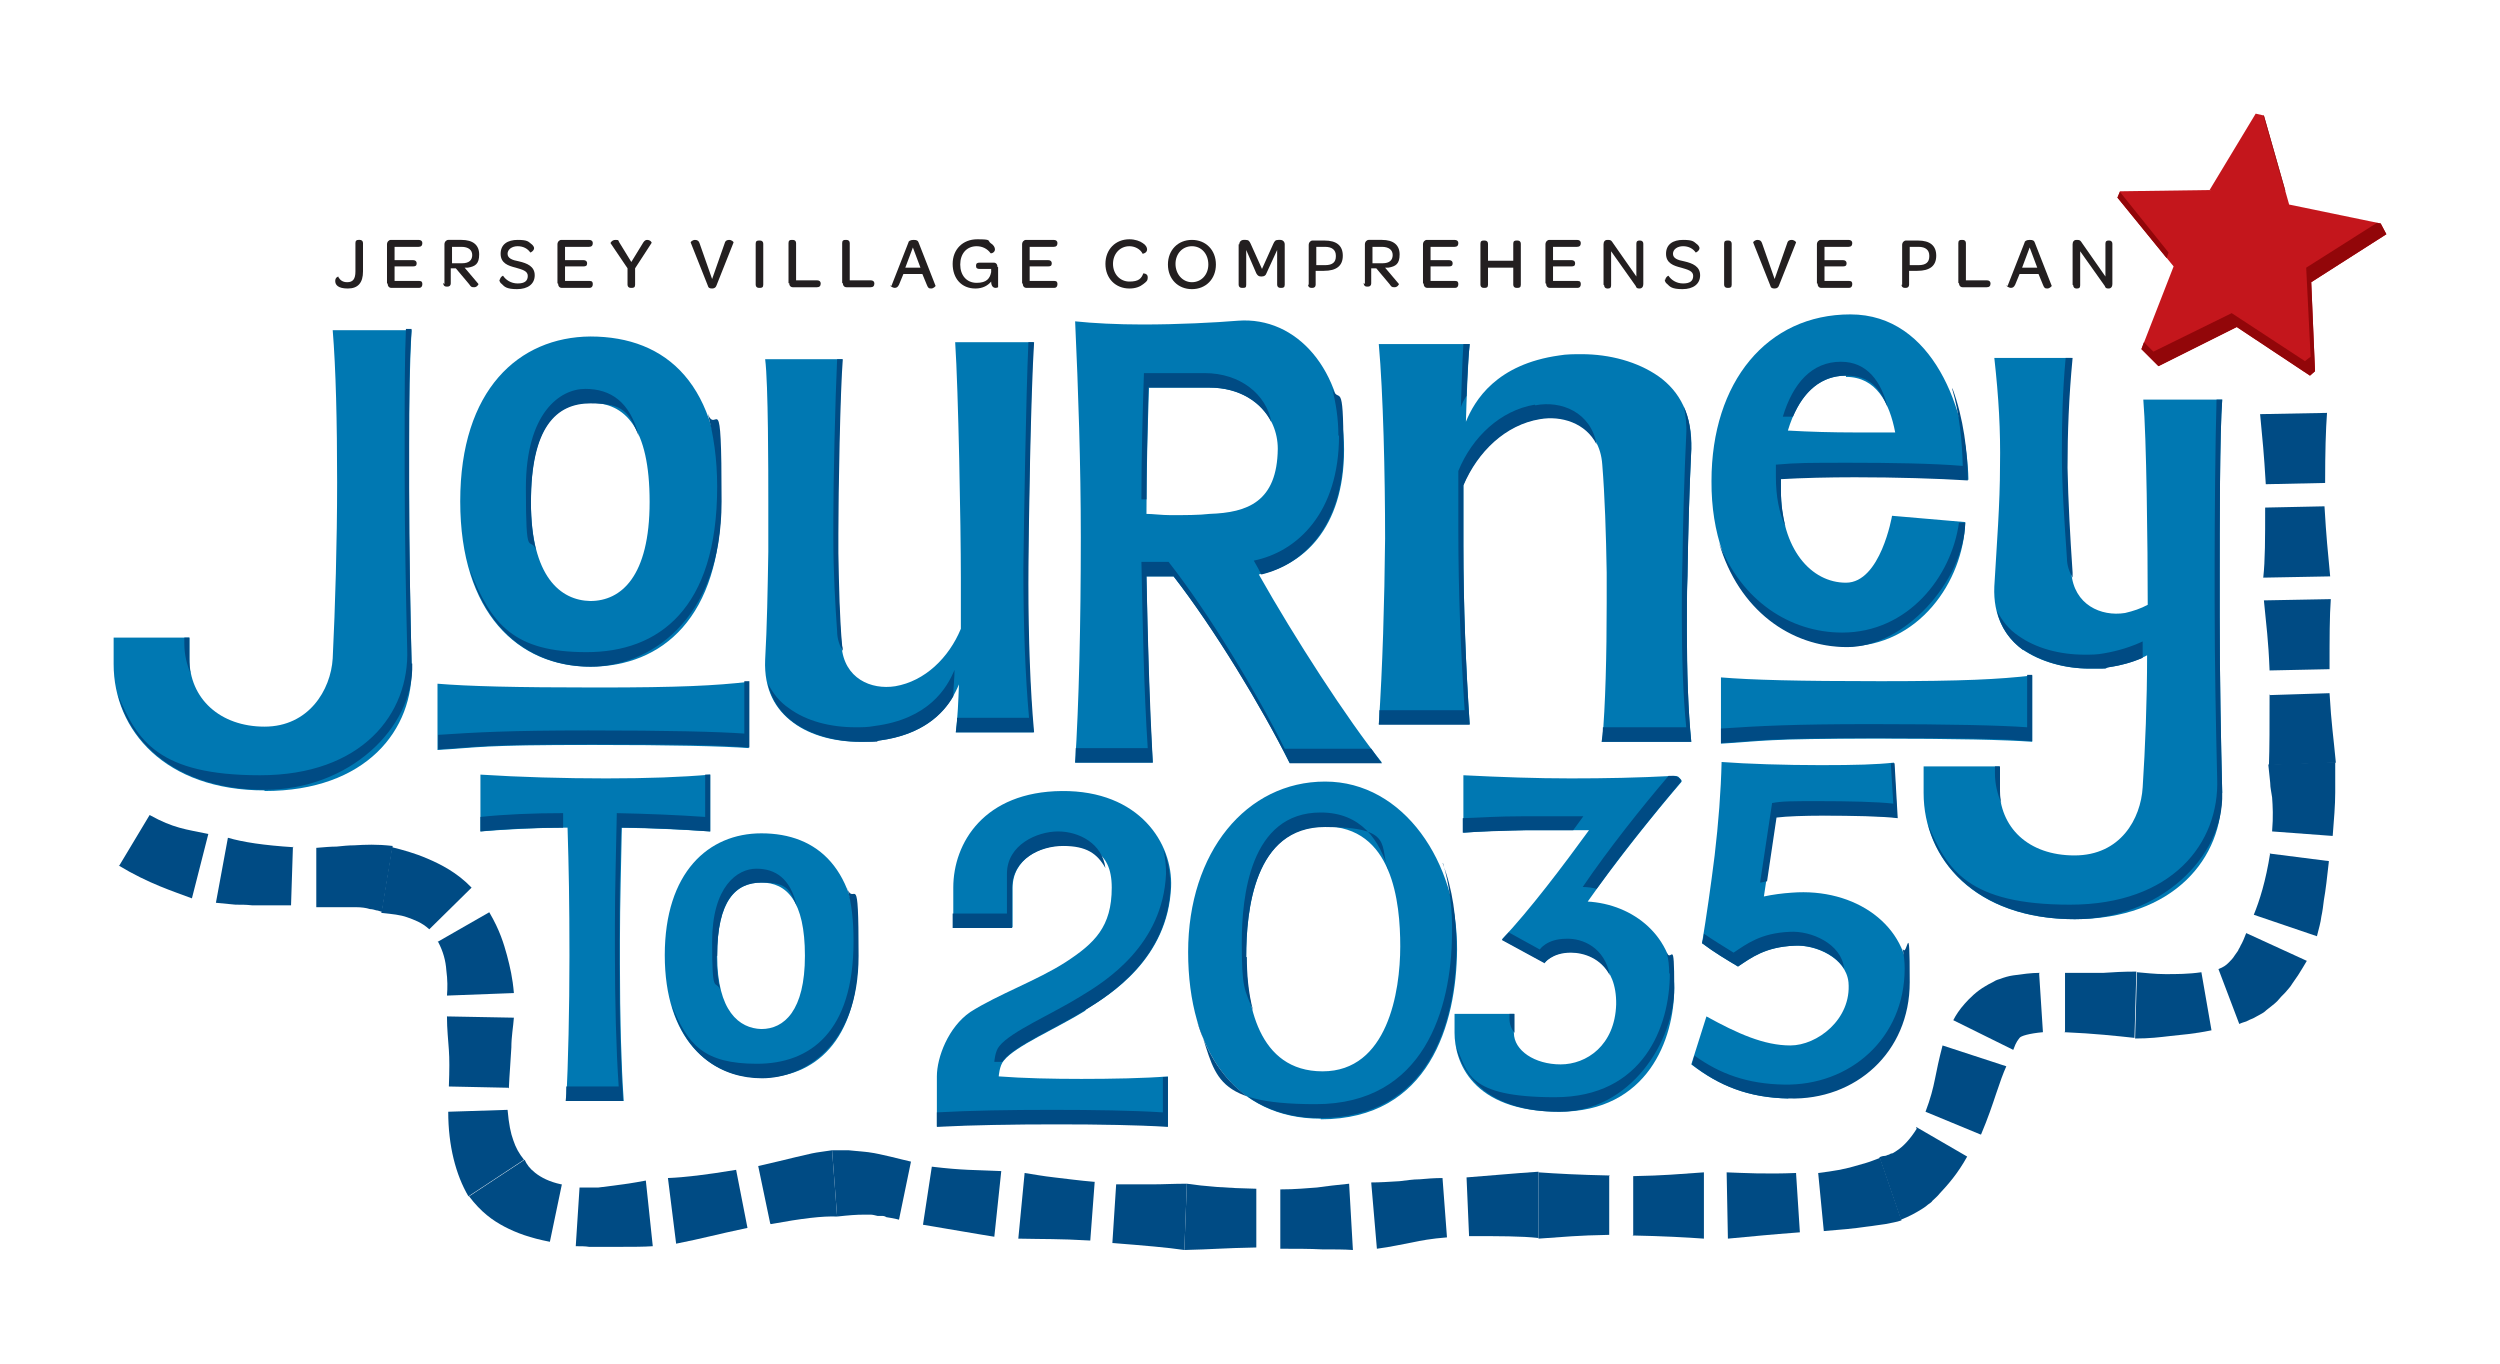 <?xml version="1.0" encoding="UTF-8"?>
<svg id="Layer_1" xmlns="http://www.w3.org/2000/svg" version="1.1" viewBox="0 0 396 216">
  <!-- Generator: Adobe Illustrator 29.0.0, SVG Export Plug-In . SVG Version: 2.1.0 Build 186)  -->
  <defs>
    <style>
      .st0 {
        fill: #231f20;
      }

      .st1 {
        fill: #c4161c;
      }

      .st2 {
        fill: #004b84;
      }

      .st3 {
        fill: #0078b2;
      }

      .st4 {
        fill: #920609;
      }
    </style>
  </defs>
  <g>
    <path class="st0" d="M53.6,43.9c.3.5.7.8,1.4.8.9,0,1.3-.5,1.3-1.7v-4.5c0-.4.2-.5.5-.5h.2c.3,0,.5.2.5.5v4.5c0,1.8-.8,2.7-2.4,2.7s-2-.6-2-1.2.5-.7.5-.7Z"/>
    <path class="st0" d="M61.3,44.9v-6.2c0-.4.3-.7.6-.7h4.4c.4,0,.6.2.6.5h0c0,.4-.2.6-.6.6h-3.8v2.1h2.9c.4,0,.6.2.6.5h0c0,.4-.2.5-.6.5h-2.9v2.3h3.9c.4,0,.5.2.5.5h0c0,.4-.2.6-.5.6h-4.4c-.4,0-.6-.3-.6-.7Z"/>
    <path class="st0" d="M70.4,45v-6.3c0-.4.3-.7.6-.7h2.1c1.8,0,2.8.8,2.8,2.3s-.6,1.9-1.8,2.1c-.2,0-.3,0-.5,0l2.2,2.6c0,0-.2.5-.7.5s-.5-.1-.8-.5l-2.1-2.5h-.8v2.4c0,.3-.2.5-.5.5h-.2c-.3,0-.5-.2-.5-.6ZM73.2,41.7c1.1,0,1.6-.5,1.6-1.3s-.6-1.3-1.7-1.3h-1.5v2.6h1.6Z"/>
    <path class="st0" d="M79.2,44.3c0-.4.5-.7.5-.6.4.6,1.2,1.2,2.3,1.2s1.6-.4,1.6-1.2-.9-1-1.9-1.3c-1.2-.3-2.4-.7-2.4-2.2s1.1-2.2,2.7-2.2,1.7.3,2.1.6c.3.2.5.5.5.7,0,.4-.5.7-.6.7-.4-.6-1.1-1-2-1s-1.6.5-1.6,1.2.7,1,1.8,1.2c1.3.3,2.5.8,2.5,2.2s-1.1,2.2-2.8,2.2-2-.4-2.4-.8c-.3-.2-.4-.5-.4-.7Z"/>
    <path class="st0" d="M88.3,44.9v-6.2c0-.4.3-.7.6-.7h4.4c.4,0,.6.2.6.5h0c0,.4-.2.6-.6.6h-3.8v2.1h2.9c.4,0,.6.2.6.5h0c0,.4-.2.5-.6.5h-2.9v2.3h3.9c.4,0,.5.2.5.5h0c0,.4-.2.6-.5.6h-4.4c-.4,0-.6-.3-.6-.7Z"/>
    <path class="st0" d="M99.4,45.1v-2.6l-2.7-4c0,0,.2-.5.8-.5s.4.1.6.4l1.9,3.1,1.9-3.1c.2-.3.4-.4.6-.4.5,0,.8.4.7.5l-2.6,4v2.6c0,.4-.2.5-.5.5h-.2c-.3,0-.5-.2-.5-.5Z"/>
    <path class="st0" d="M112.1,45.2l-2.7-6.8c0-.1.3-.4.7-.4s.6.2.7.5l2,5.7,2-5.7c.1-.4.4-.5.7-.5.4,0,.7.3.7.4l-2.7,6.8c-.1.3-.3.5-.7.5s-.6-.1-.7-.5Z"/>
    <path class="st0" d="M119.7,38.6c0-.4.2-.5.5-.5h.2c.3,0,.5.2.5.5v6.5c0,.4-.2.5-.5.5h-.2c-.3,0-.5-.2-.5-.5v-6.5Z"/>
    <path class="st0" d="M124.9,44.9v-6.4c0-.4.2-.5.5-.5h.2c.3,0,.5.2.5.5v5.9h3.3c.4,0,.6.2.6.5h0c0,.4-.2.6-.6.6h-3.8c-.4,0-.6-.3-.6-.7Z"/>
    <path class="st0" d="M133.4,44.9v-6.4c0-.4.2-.5.5-.5h.2c.3,0,.5.2.5.5v5.9h3.3c.4,0,.6.2.6.5h0c0,.4-.2.6-.6.6h-3.8c-.4,0-.6-.3-.6-.7Z"/>
    <path class="st0" d="M141.2,45.3l2.7-6.9c0-.2.3-.4.8-.4s.7.1.8.4l2.7,6.9c0,0-.3.4-.7.4s-.5-.1-.7-.6l-.7-1.7h-3l-.7,1.7c-.2.4-.4.5-.7.5s-.7-.3-.7-.4ZM145.8,42.4l-1.2-3.2-1.2,3.2h2.4Z"/>
    <path class="st0" d="M158.1,42.3v3.2s-.2.1-.4.1c-.3,0-.7-.2-.7-1h0c-.5.6-1.3,1.1-2.5,1.1-2.2,0-3.6-1.6-3.6-3.9s1.6-3.9,3.9-3.9,1.6.2,2.1.6c.5.3.7.7.7,1,0,.5-.6.7-.7.6-.5-.7-1.3-1.1-2.2-1.1-1.6,0-2.6,1.2-2.6,2.9s1,2.9,2.6,2.9,2.1-.7,2.3-1.7v-.5h-1.8c-.4,0-.6-.1-.6-.5h0c0-.4.2-.5.6-.5h2.2c.4,0,.6.3.6.7Z"/>
    <path class="st0" d="M161.9,44.9v-6.2c0-.4.3-.7.6-.7h4.4c.4,0,.6.2.6.5h0c0,.4-.2.6-.6.6h-3.8v2.1h2.9c.4,0,.6.2.6.5h0c0,.4-.2.5-.6.5h-2.9v2.3h3.9c.4,0,.5.2.5.5h0c0,.4-.2.6-.5.6h-4.4c-.4,0-.6-.3-.6-.7Z"/>
    <path class="st0" d="M178.9,37.9c.9,0,1.7.3,2.1.6.5.3.7.7.7,1,0,.6-.7.7-.7.7-.4-.8-1.3-1.2-2.1-1.2-1.5,0-2.6,1.2-2.6,2.8s1.1,2.8,2.6,2.8,1.9-.5,2.2-1.3c0,0,.7,0,.7.6s-.2.7-.7,1.1c-.5.4-1.2.7-2.2.7-2.2,0-3.8-1.6-3.8-3.9s1.6-3.9,3.8-3.9Z"/>
    <path class="st0" d="M185,41.9c0-2.3,1.6-3.9,3.8-3.9s3.8,1.6,3.8,3.9-1.6,3.9-3.8,3.9-3.8-1.6-3.8-3.9ZM191.4,41.9c0-1.7-1.1-2.9-2.6-2.9s-2.6,1.2-2.6,2.8,1.1,2.9,2.6,2.9,2.6-1.2,2.6-2.8Z"/>
    <path class="st0" d="M196.3,38.7c0-.4.3-.7.7-.7h.3c.5,0,.6.2.8.6l1.8,4,1.8-4c.2-.4.3-.6.8-.6h.3c.4,0,.7.3.7.7v6.4c0,.4-.2.5-.5.5h-.2c-.3,0-.5-.2-.5-.5v-5.5l-1.7,3.7c-.1.3-.3.5-.8.5s-.6-.2-.8-.5l-1.6-3.7v5.5c0,.4-.1.5-.5.5h-.2c-.3,0-.5-.2-.5-.5v-6.4Z"/>
    <path class="st0" d="M207.3,45.1v-6.3c0-.4.3-.7.6-.7h1.9c1.9,0,2.9.8,2.9,2.4s-1,2.4-3,2.4h-1.3v2.2c0,.3-.2.5-.5.5h-.2c-.3,0-.5-.2-.5-.5ZM211.6,40.5c0-.9-.6-1.4-1.7-1.4h-1.4v2.9h1.4c1.2,0,1.7-.5,1.7-1.4Z"/>
    <path class="st0" d="M216.2,45v-6.3c0-.4.3-.7.6-.7h2.1c1.8,0,2.8.8,2.8,2.3s-.6,1.9-1.8,2.1c-.2,0-.3,0-.5,0l2.2,2.6c0,0-.2.5-.7.5s-.5-.1-.8-.5l-2.1-2.5h-.8v2.4c0,.3-.2.5-.5.5h-.2c-.3,0-.5-.2-.5-.6ZM219,41.7c1.1,0,1.6-.5,1.6-1.3s-.6-1.3-1.7-1.3h-1.5v2.6h1.6Z"/>
    <path class="st0" d="M225.4,44.9v-6.2c0-.4.3-.7.6-.7h4.4c.4,0,.6.2.6.5h0c0,.4-.2.6-.6.6h-3.8v2.1h2.9c.4,0,.6.2.6.5h0c0,.4-.2.5-.6.5h-2.9v2.3h3.9c.4,0,.5.2.5.5h0c0,.4-.2.6-.5.6h-4.4c-.4,0-.6-.3-.6-.7Z"/>
    <path class="st0" d="M234.5,45.1v-6.5c0-.4.2-.5.5-.5h.2c.3,0,.5.2.5.5v2.7h4v-2.7c0-.4.2-.5.5-.5h.2c.3,0,.5.2.5.5v6.5c0,.4-.2.5-.5.5h-.2c-.3,0-.5-.2-.5-.5v-2.7h-4v2.7c0,.4-.2.5-.5.5h-.2c-.3,0-.5-.2-.5-.5Z"/>
    <path class="st0" d="M244.8,44.9v-6.2c0-.4.3-.7.6-.7h4.4c.4,0,.6.2.6.5h0c0,.4-.2.6-.6.6h-3.8v2.1h2.9c.4,0,.6.2.6.5h0c0,.4-.2.5-.6.5h-2.9v2.3h3.9c.4,0,.5.2.5.5h0c0,.4-.2.6-.5.6h-4.4c-.4,0-.6-.3-.6-.7Z"/>
    <path class="st0" d="M254,45.1v-6.4c0-.4.2-.7.6-.7h.2c.4,0,.5.2.7.5l3.7,5.3v-5.2c0-.4.2-.5.5-.5h.1c.3,0,.5.2.5.5v6.4c0,.4-.2.7-.6.7h0c-.4,0-.5-.1-.6-.4l-3.9-5.5v5.4c0,.4-.2.5-.5.5h-.1c-.3,0-.5-.2-.5-.5Z"/>
    <path class="st0" d="M263.8,44.3c0-.4.5-.7.5-.6.4.6,1.2,1.2,2.3,1.2s1.6-.4,1.6-1.2-.9-1-1.9-1.3c-1.2-.3-2.4-.7-2.4-2.2s1.1-2.2,2.7-2.2,1.7.3,2.1.6c.3.2.5.5.5.7,0,.4-.5.7-.6.7-.4-.6-1.1-1-2-1s-1.6.5-1.6,1.2.7,1,1.8,1.2c1.3.3,2.5.8,2.5,2.2s-1.1,2.2-2.8,2.2-2-.4-2.4-.8c-.3-.2-.4-.5-.4-.7Z"/>
    <path class="st0" d="M273.1,38.6c0-.4.2-.5.5-.5h.2c.3,0,.5.2.5.5v6.5c0,.4-.2.5-.5.5h-.2c-.3,0-.5-.2-.5-.5v-6.5Z"/>
    <path class="st0" d="M280.4,45.2l-2.7-6.8c0-.1.3-.4.7-.4s.6.2.7.5l2,5.7,2-5.7c.1-.4.4-.5.7-.5.4,0,.7.3.7.4l-2.7,6.8c-.1.3-.3.5-.7.5s-.6-.1-.7-.5Z"/>
    <path class="st0" d="M287.8,44.9v-6.2c0-.4.3-.7.6-.7h4.4c.4,0,.6.2.6.5h0c0,.4-.2.6-.6.6h-3.8v2.1h2.9c.4,0,.6.2.6.5h0c0,.4-.2.5-.6.5h-2.9v2.3h3.9c.4,0,.5.2.5.5h0c0,.4-.2.6-.5.6h-4.4c-.4,0-.6-.3-.6-.7Z"/>
    <path class="st0" d="M301.3,45.1v-6.3c0-.4.3-.7.6-.7h1.9c1.9,0,2.9.8,2.9,2.4s-1,2.4-3,2.4h-1.3v2.2c0,.3-.2.5-.5.5h-.2c-.3,0-.5-.2-.5-.5ZM305.6,40.5c0-.9-.6-1.4-1.7-1.4h-1.4v2.9h1.4c1.2,0,1.7-.5,1.7-1.4Z"/>
    <path class="st0" d="M310.2,44.9v-6.4c0-.4.2-.5.5-.5h.2c.3,0,.5.2.5.5v5.9h3.3c.4,0,.6.2.6.5h0c0,.4-.2.6-.6.6h-3.8c-.4,0-.6-.3-.6-.7Z"/>
    <path class="st0" d="M318,45.3l2.7-6.9c0-.2.3-.4.8-.4s.7.1.8.4l2.7,6.9c0,0-.3.4-.7.4s-.5-.1-.7-.6l-.7-1.7h-3l-.7,1.7c-.2.4-.4.5-.7.5s-.7-.3-.7-.4ZM322.7,42.4l-1.2-3.2-1.2,3.2h2.4Z"/>
    <path class="st0" d="M328.3,45.1v-6.4c0-.4.2-.7.6-.7h.2c.4,0,.5.2.7.5l3.7,5.3v-5.2c0-.4.2-.5.5-.5h.1c.3,0,.5.2.5.5v6.4c0,.4-.2.7-.6.7h0c-.4,0-.5-.1-.6-.4l-3.9-5.5v5.4c0,.4-.2.5-.5.5h-.1c-.3,0-.5-.2-.5-.5Z"/>
  </g>
  <g>
    <g>
      <g>
        <g>
          <path class="st3" d="M41.9,125.2c-15.7,0-23.9-9.5-23.9-20v-4.2h12v3.3c0,6.4,4.9,10.8,11.9,10.8s10.5-5.8,10.8-10.8c.4-8.2.7-18.4.7-27.9s-.2-18-.7-24.1h12.5c-.3,5-.4,11.4-.4,18.4v6.6c0,9.8.2,19.9.4,28,.4,10.3-7.2,20-23.3,20Z"/>
          <path class="st3" d="M93.5,105.6c-11.4,0-20.6-8.5-20.6-26.2s9.3-26,20.6-26.1c12.2,0,20.7,7.7,20.7,26.1s-9.3,26.2-20.7,26.2ZM93.5,63.8c-5.5,0-9.4,3.8-9.4,15.7s4.7,15.6,9.4,15.7c4.9,0,9.4-3.9,9.4-15.7s-3.9-15.7-9.4-15.7Z"/>
          <path class="st3" d="M151.4,116c.3-2.4.4-4.9.5-7.6-1.2,2.9-4.1,7.8-12.7,8.9-1,.2-2,.2-3,.2-4,0-7.8-1-10.5-3-2.9-2.1-4.7-5.3-4.5-10,.3-5.2.4-11.2.5-17.1,0-2.9,0-5.5,0-8,0-4.5,0-18.7-.5-22.5h12.2c-.4,5-.7,20.7-.7,27.6v3.1c0,5.3.3,10.5.6,14.7.4,5.2,4.7,7,8.5,6.4,4.7-.8,8.5-4.5,10.4-9.1v-8.1c0-8.2-.4-29.7-.9-37.3h12.4c-.5,7.8-.8,29.5-.9,38.2,0,8.7.3,17,.9,23.6h-12.4Z"/>
          <path class="st3" d="M253.8,117.3c.5-5.5.7-13.5.7-21.8v-4.8c-.1-6.1-.3-12.2-.7-17.1-.4-5.9-5.4-8.1-9.9-7.3-5.4.9-9.9,5.1-12.1,10.5v9.5c0,9.6.4,19.5,1,28.4h-14.4c.6-9,.9-19.3,1-29.4,0-10.1-.3-23-1-30.8h14.4c-.3,2.7-.5,9.1-.6,12.3,1.4-3.4,4.8-9.1,14.8-10.5,1.1-.2,2.4-.2,3.5-.2,4.5,0,8.9,1.2,12.2,3.5,3.4,2.4,5.4,6.2,5.2,11.6-.3,6.1-.5,13.1-.6,20-.1,2.9-.1,5.7-.1,8.5,0,6.7.2,12.9.7,17.8h-14.2Z"/>
          <path class="st3" d="M293.8,75.5c-4.1,0-8.3,0-11.7.3v1.9c0,9.3,4.8,14.6,10.3,14.6s7.3-10.6,7.3-10.6l11.6,1c-.3,9.4-7.4,19.7-18.7,19.7s-21.6-9.5-21.5-26.2c0-15.7,8.8-26.4,22-26.4s18.5,15.4,18.7,26.2c-4.8-.4-11.4-.5-17.9-.5ZM292.4,59.5c-4.6,0-7.6,3.4-9.2,8.7,3.4.2,7.1.3,10.7.3s4.2,0,6.3,0c-.9-4.7-3-8.8-7.8-8.8Z"/>
          <path class="st3" d="M352,125.6c-.2-8-.4-18.2-.4-28v-6.6c0-7,0-22.7.4-27.7h-12.5c.5,5.9.7,23,.7,32.5-1.1.6-2.3,1-3.6,1.3-3.8.6-8.1-1.3-8.5-6.4-.4-5.9-.7-11.3-.8-16.6,0-5.6.2-11.1.8-17.4h-12.2c.7,6.3,1,11.5.9,17.1,0,6-.5,12.2-.9,19.1-.2,4.6,1.6,7.9,4.5,10,2.8,1.9,6.6,3,10.5,3s2,0,3-.2c2.3-.3,4.5-1,6.2-1.9,0,7.3-.3,14.7-.7,20.9-.3,5-3.5,10.8-10.8,10.8s-11.9-4.4-11.9-10.8v-3.3h-12v4.2c0,10.5,8.2,20,23.9,20s23.6-9.7,23.3-20Z"/>
          <path class="st3" d="M118.6,118.5c-4.1-.3-12.2-.5-24.7-.5-17.8,0-17.9.4-24.6.8v-10.5c4.8.4,12.1.6,25.3.6s18.7-.3,24-.9v10.5Z"/>
          <path class="st3" d="M321.9,117.5c-4.1-.3-12.2-.5-24.7-.5-17.8,0-17.9.4-24.6.8v-10.5c4.8.4,12.1.6,25.3.6s18.7-.3,24-.9v10.5Z"/>
          <path class="st3" d="M204.3,120.9c-4.5-9-11.9-21.3-18.4-29.6-1.5,0-3,0-4.3,0,.2,10.1.4,20.4,1,29.5h-12.3c.6-9.2.9-22.1.9-35.7,0-11.4-.4-23.3-.9-34.2,2.8.3,6.7.5,10.7.5,5.6,0,11.5-.3,15.1-.6,9.3-.7,16.8,7.8,16.8,20.4s-6.6,18.4-13.5,19.8c5.7,10.1,13.9,22.8,19.5,29.8h-14.6ZM191.6,61.4h-9.6c-.2,6.1-.4,12.9-.4,20,1,0,2.4.2,3.8.2,2.2,0,4.6,0,6.2-.2,6-.2,10.7-1.9,10.8-10.3,0-5.3-4.2-9.7-10.8-9.7Z"/>
        </g>
        <g>
          <path class="st3" d="M112.5,131.7c-4.3-.3-9.1-.5-14-.6-.1,5.8-.3,11.9-.3,17.9v3.8c0,8.2.2,15.8.6,21.6h-9.1c.3-6.2.5-14.4.5-23s-.1-13.8-.3-20.3c-5.1,0-9.9.3-13.8.6v-9c6.2.4,13.3.6,19.9.6s12-.2,16.5-.6v9Z"/>
          <path class="st3" d="M120.6,170.7c-8.4,0-15.3-6.3-15.3-19.4s6.9-19.3,15.3-19.3c9,0,15.3,5.7,15.3,19.3s-6.9,19.4-15.3,19.4ZM120.6,139.8c-4,0-7,2.8-7,11.6s3.5,11.5,7,11.6c3.6,0,6.9-2.9,6.9-11.6s-2.9-11.6-6.9-11.6Z"/>
          <path class="st3" d="M171.9,160.1c-4.5,2.8-11.1,5.6-12.9,7.9-.7.8-.8,2.5-.8,2.5,3.9.3,8.5.4,13.1.4s10.2-.1,13.7-.4v7.9c-4.7-.3-11-.4-17.6-.4s-13.5.1-19,.4v-7.9c0-3,1.8-7.8,5.3-10.2,4.4-2.8,10.6-5,15.1-7.9,4.6-3,7.3-5.6,7.3-11.8s-4-6.7-7.6-6.7-8.1,2.1-8.1,6.7v6.3h-9.4v-6.3c0-7.1,4.9-15.2,17.2-15.3,12.3-.1,17.6,8.3,17.3,15.2-.5,11.3-9.5,17-13.5,19.4Z"/>
          <path class="st3" d="M209.2,177.2c-13.4,0-21-10.6-21-26.4s9.2-27,21.7-27,21,12.9,20.9,26.6c-.1,11.8-4.4,26.9-21.6,26.9ZM209.9,130.9c-11.2,0-12.5,13.3-12.5,20.6s1.8,18.2,12.1,18.2,12.3-12.6,12.3-19.8c0-7-1.2-19-12-19Z"/>
          <path class="st3" d="M251.4,142.8c7.4.4,13.8,5.6,13.8,13.7s-4.2,19.6-18.2,19.6-16.6-8.1-16.6-12.5v-3h9.4v3c0,2.8,3.3,5,7.4,5s8.6-3,8.8-9.5c.1-6.3-4-8.3-7.1-8.3-3.1,0-4.2,1.7-4.2,1.7l-6.8-3.7c4.3-4.5,9.8-11.8,13.8-17.3-2.3,0-4.6,0-6.9,0h-2.8c-3.9,0-7.5.2-10.2.4v-9.1c6,.3,11.5.5,17,.5s10.6-.1,16.3-.4c.3,0,.7,0,.9.3.3.3.5.5.3.7-4.3,5-10.3,12.5-14.8,18.9Z"/>
          <path class="st3" d="M283.3,174c-6.4-.1-11.1-2.1-15.4-5.4l2.4-7.6c4.9,2.7,9.1,4.6,13.3,4.6s9.7-4.1,9.2-10c-.4-3.9-5.2-6-8.6-5.8-4.6.2-6.8,1.9-8.9,3.3-2-1.2-3.7-2.2-5.7-3.7.7-4.2,1.4-9.1,2-13.9.6-5.1,1-10.2,1.1-14.8,3.9.3,10.1.5,15.7.5s8.9-.1,11.6-.4l.5,8.7c-2.4-.3-7.3-.4-11.7-.4s-5.9,0-7.5.3l-1.9,12.6c1.4-.3,2.9-.5,4.4-.6,10.1-.8,18.5,5.2,18.5,14.1s-8.7,18.6-19.1,18.4Z"/>
        </g>
      </g>
      <polygon class="st1" points="358.6 18.3 362.6 32.4 377.1 35.4 378 37.1 366.1 44.7 366.7 58.8 365.9 59.5 354.3 51.8 341.9 58 339.2 55.3 344.3 42.2 335.4 31.3 335.8 30.3 350 30.1 357.3 18 358.6 18.3"/>
      <g>
        <g>
          <path class="st2" d="M18.8,137.1c4.8,2.9,8.7,4.1,11.6,5.2l2.6-10.2c-1.9-.4-3.2-.6-4.6-1-1.4-.4-2.7-.9-4.7-2l-4.8,8Z"/>
          <path class="st2" d="M50.1,143.7c1.3,0,2.5,0,3.6,0,.5,0,1,0,1.4,0,.4,0,.9,0,1.3,0,.8,0,1.6.1,2.2.3.3,0,.7.1,1,.2.3,0,.6.2.9.2l1.7-10.4c-2.6-.3-4.3-.2-6.1-.1-.9,0-1.8.1-2.8.2-.9,0-2,.1-3.2.2v9.3Z"/>
          <path class="st2" d="M46.5,134.2c-4.7-.3-8-.8-10.4-1.5l-1.9,10.3c1.2.1,2.2.2,3.1.3.9,0,1.7,0,2.6.1.9,0,1.7,0,2.7,0,1,0,2.1,0,3.5,0l.3-9.3Z"/>
        </g>
        <g>
          <path class="st2" d="M74.7,140.6c-2.3-2.4-4.9-3.7-7-4.6-2.1-.9-4-1.4-5.6-1.8l-1.7,10.4c1.8.2,3,.3,4.1.7,1.1.4,2.3.8,3.5,1.9l6.7-6.6Z"/>
          <path class="st2" d="M69.4,149.2c.8,1.5,1.2,3,1.3,4.5.2,1.5.2,2.8.1,4l10.6-.4c-.2-2.4-.6-4.1-1.1-6-.5-1.8-1.1-3.9-2.8-6.8l-8.2,4.7Z"/>
          <path class="st2" d="M71,176.1c0,5.4,1.2,10,3.2,13.4l8.8-5.8c-.8-1-1.3-1.9-1.7-3.1-.4-1.1-.7-2.5-.9-4.8l-9.4.3Z"/>
          <path class="st2" d="M80.6,172.4c.1-2.3.3-4.5.4-6.5,0-1.7.3-3.3.4-4.7l-10.6-.2c0,2.1.2,3.7.3,5.3.1,1.4.1,3.1,0,5.8l9.4.2Z"/>
        </g>
        <g>
          <path class="st2" d="M88.9,187.6c-1.9-.4-3.2-1.1-4.1-1.8-.9-.7-1.4-1.4-1.7-2.1l-8.8,5.8c1.9,2.5,3.7,3.8,5.6,4.8,1.9,1,4.1,1.8,7.2,2.4l1.9-9.1Z"/>
          <path class="st2" d="M91.3,197.4c.7,0,1.4,0,2,.1.6,0,1.3,0,1.9,0,.6,0,1.2,0,1.7,0,.5,0,1,0,1.5,0,1.9,0,3.5,0,5-.1l-1.1-10.4c-2.1.4-3.5.6-5.1.8-.8.1-1.5.2-2.4.3-.4,0-.9,0-1.4,0-.5,0-1,0-1.6,0l-.6,9.3Z"/>
          <path class="st2" d="M122.1,193.9c4.9-.9,8.2-1.3,10.5-1.2l-.8-10.5c-1.2.2-2.3.3-3.2.5-.9.2-1.7.4-2.6.6-1.6.4-3.3.8-5.9,1.4l1.9,9.1Z"/>
          <path class="st2" d="M116.6,185.3c-4.8.8-8.2,1.2-10.8,1.3l1.3,10.4c4.5-.9,6.1-1.4,11.3-2.5l-1.8-9.2Z"/>
        </g>
        <g>
          <path class="st2" d="M144.3,184c-1.8-.4-4.6-1.2-6.8-1.5-1.1-.1-2.1-.2-3.1-.3-.9,0-1.8,0-2.6,0l.8,10.5c1.8-.2,3-.3,4.3-.3.3,0,.7,0,1,0,.3,0,.7.1,1.1.2.2,0,.4,0,.6,0,.3,0,.5,0,.8.2.6.1,1.3.2,2,.4l1.9-9.2Z"/>
          <path class="st2" d="M146.2,194c2.5.4,4.6.8,6.5,1.1,1.9.3,3.4.6,4.8.8l1.1-10.4c-4.3-.2-6-.1-11-.7l-1.4,9.2Z"/>
          <path class="st2" d="M176.3,196.9c5,.4,8.6.7,11.3,1.1l.4-10.5c-2.2,0-3.7.1-5.3.1-1.6,0-3.3,0-5.9,0l-.6,9.3Z"/>
          <path class="st2" d="M173.3,187.2c-2.4-.2-4.5-.5-6.3-.7-1.8-.2-3.4-.5-4.7-.7l-1,10.4c4.4.1,6.1,0,11.4.3l.7-9.3Z"/>
        </g>
        <g>
          <path class="st2" d="M199.1,188.3c-4.9-.1-8.4-.4-11.1-.8l-.4,10.5c4.4-.1,6.1-.3,11.4-.4v-9.3Z"/>
          <path class="st2" d="M202.8,197.8c2.5,0,4.7,0,6.6.1,1.9,0,3.5,0,4.9.1l-.6-10.5c-2.1.2-3.6.4-5.1.6-1.6.1-3.3.3-5.8.3v9.3Z"/>
          <path class="st2" d="M232.7,195.8c4.8,0,8.3,0,11,.3v-10.5c-4.5.3-6.1.5-11.4.9l.4,9.3Z"/>
          <path class="st2" d="M228.5,186.6c-1.3,0-2.5.1-3.6.2-1.1,0-2.3.2-3.2.3-1.7.1-3.1.2-4.5.2l.9,10.5c2.3-.3,3.9-.7,5.6-1,1.4-.3,3-.6,5.5-.8l-.7-9.3Z"/>
        </g>
        <g>
          <path class="st2" d="M255,186.2c-4.9-.1-8.5-.3-11.3-.5v10.5c4.4-.3,6-.5,11.2-.6v-9.3Z"/>
          <path class="st2" d="M258.6,195.7c4.9.1,8.5.3,11.3.5v-10.5c-4.4.3-6.1.5-11.2.6v9.3Z"/>
          <path class="st2" d="M288.9,195c2.6-.2,4.8-.4,6.8-.7,1-.1,2-.3,2.9-.4.9-.2,1.8-.3,2.6-.6l-3.4-9.9c-.8.3-1.5.6-2.2.8-.7.2-1.4.4-2.1.6-1.4.4-3,.7-5.5,1l.9,9.3Z"/>
          <path class="st2" d="M284.5,185.8c-4.8.2-8.3,0-11-.1l.2,10.5c4.4-.4,6.1-.6,11.4-1l-.6-9.3Z"/>
        </g>
        <g>
          <path class="st2" d="M303.6,178.8c-1,1.6-2.1,2.8-3.2,3.5-.3.2-.6.4-.7.4-.2,0-.3.1-.5.2-.2,0-.4.2-.7.2-.3,0-.5.1-.8.2l3.4,9.9c1.3-.5,2.4-1.1,3.5-1.8.3-.2.6-.4.8-.6.3-.2.6-.4.7-.6.4-.4.8-.7,1.1-1.1,1.4-1.5,2.9-3.2,4.4-5.9l-8.1-4.7Z"/>
          <path class="st2" d="M313.8,179.7c1.1-2.6,1.8-4.7,2.4-6.5.6-1.8,1.1-3.2,1.6-4.3l-10.1-3.3c-.6,2.3-.9,3.8-1.2,5.3-.3,1.5-.7,3.1-1.5,5.2l8.7,3.6Z"/>
          <path class="st2" d="M327,163.5c4.7.2,8.3.6,11.1.9l.3-10.5c-2.2,0-3.7.1-5.2.2-1.6,0-3.4,0-6.1,0v9.3Z"/>
          <path class="st2" d="M323.1,154.1c-1.4,0-2.7.2-4.2.4-.7.1-1.4.3-2.2.6-.4.1-.8.3-1.1.5-.4.2-.8.4-1.1.6-1.4.8-2.5,1.9-3.3,2.8-.8.9-1.4,1.8-1.8,2.6l9.5,4.7c.5-1.4.8-1.6,1-1.9.2-.3,1.5-.7,3.7-.9l-.6-9.3Z"/>
        </g>
        <g>
          <path class="st2" d="M348.7,154c-2,.3-4,.3-5.7.3-1.7,0-3.2-.2-4.5-.3l-.3,10.5c2.3,0,3.9-.2,5.6-.4,1.7-.2,3.6-.3,6.5-.9l-1.6-9.2Z"/>
          <path class="st2" d="M354.7,162.2c.4-.2.8-.3,1.1-.4.4-.2.8-.4,1.1-.5.4-.2.7-.4,1.1-.6.4-.2.7-.4,1-.7.6-.5,1.2-.9,1.7-1.4.4-.5.9-1,1.3-1.4.2-.2.4-.5.6-.7.2-.2.3-.4.5-.7.3-.4.6-.9.9-1.3.5-.8,1-1.6,1.4-2.3l-9.6-4.4c-.3.8-.6,1.5-.9,2-.1.3-.3.5-.4.8l-.5.7c-.3.5-.6.8-1,1.2-.4.4-.8.7-1.6,1l3.3,8.7Z"/>
          <path class="st2" d="M369.5,132.4c.2-2.6.4-4.8.4-6.9,0-.9,0-1.8,0-2.6,0-.8,0-1.5,0-2.2l-10.6.4c.1,1.1.2,2,.3,2.9,0,.8.2,1.5.3,2.3.1,1.4.2,3,0,5.4l9.4.7Z"/>
          <path class="st2" d="M359.6,135.1c-.7,4.5-1.7,7.6-2.6,9.8l10,3.4c.3-1.2.6-2.2.7-3.1.2-.9.3-1.8.4-2.6.3-1.7.5-3.5.8-6.2l-9.4-1.2Z"/>
        </g>
        <g>
          <path class="st2" d="M359.5,110c0,4.9,0,8.4-.1,11.2l10.6-.4c-.4-4.3-.7-5.9-1-11l-9.4.3Z"/>
          <path class="st2" d="M369,106c0-4.9,0-8.4.2-11.1l-10.6.2c.4,4.3.7,6,.9,11.1l9.4-.2Z"/>
          <path class="st2" d="M368.3,76.5c0-4.9.1-8.4.3-11.1l-10.6.2c.4,4.3.6,6,.9,11.1l9.4-.2Z"/>
          <path class="st2" d="M358.8,80.4c0,4.9,0,8.4-.3,11.1l10.6-.2c-.4-4.3-.6-6-.9-11.1l-9.4.2Z"/>
        </g>
      </g>
      <g>
        <g>
          <path class="st2" d="M29.2,100.9v1.1c0,1.7.4,3.3,1,4.7-.2-.8-.2-1.6-.2-2.4v-3.3h-.8Z"/>
          <path class="st2" d="M65.2,105.1c-.2-8-.4-18.2-.4-28v-6.6c0-7,0-13.4.4-18.4h-.9c-.2,4.6-.2,10.1-.2,16.1v6.6c0,9.8.2,19.9.4,28,.4,10.3-7.2,20-23.3,20s-19.5-5.5-22.5-12.7c2.2,8.3,10.1,15,23.3,15s23.6-9.7,23.3-20Z"/>
        </g>
        <g>
          <path class="st2" d="M84.1,79.6c0-11.9,4-15.7,9.4-15.7s6.1,1.4,7.7,5.2c-1.4-5.5-4.5-7.5-8.5-7.5s-9.4,3.8-9.4,15.7.6,7.4,1.6,9.8c-.5-2-.8-4.5-.8-7.5Z"/>
          <path class="st2" d="M112.1,65.5c.9,3.3,1.5,7.1,1.5,11.6,0,19.4-9.3,26.2-20.7,26.2s-15.1-4.3-18.5-13.1c3,10.4,10.5,15.4,19.2,15.4s20.7-6.8,20.7-26.2-.8-10.2-2.2-13.9Z"/>
        </g>
        <g>
          <path class="st2" d="M163.8,54.2h-.9c-.4,9.1-.7,28-.8,35.9,0,8.7.3,17,.9,23.6h-11.4c0,.8-.1,1.5-.2,2.3h12.4c-.6-6.6-.9-14.9-.9-23.6,0-8.7.4-30.4.9-38.2Z"/>
          <path class="st2" d="M133.5,56.9h-.9c-.3,6.4-.6,19.2-.6,25.3v3.1c0,5.3.3,10.5.6,14.7,0,1.2.4,2.3.9,3.1,0-.3,0-.5-.1-.8-.4-4.2-.5-9.4-.6-14.7v-3.1c0-6.9.3-22.6.7-27.6Z"/>
          <path class="st2" d="M151.2,106.1c-1.2,2.9-4.1,7.8-12.7,8.9-1,.2-2,.2-3,.2-4,0-7.8-1-10.5-3-1.5-1-2.6-2.4-3.4-4,.6,2.7,2.1,4.8,4.2,6.3,2.7,1.9,6.5,3,10.5,3s2,0,3-.2c6.8-.9,10.1-4.2,11.7-7,0-1.4.2-2.8.2-4.2Z"/>
        </g>
        <g>
          <path class="st2" d="M231.4,64.5c.2-.6.5-1.2.9-1.8.1-3,.3-6.4.5-8.2h-1c-.2,3.1-.3,7.5-.4,10Z"/>
          <path class="st2" d="M267.3,91.1c.1-6.8.3-13.8.6-20,0-2.6-.3-4.8-1.2-6.7.3,1.3.5,2.8.4,4.5-.3,6.1-.5,13.1-.6,20-.1,2.9-.1,5.7-.1,8.5,0,6.7.2,12.9.7,17.8h-13.2c0,.8-.1,1.6-.2,2.3h14.2c-.5-4.9-.7-11.1-.7-17.8s0-5.6.1-8.5Z"/>
          <path class="st2" d="M243.1,64.1c-5.4.9-9.9,5.1-12.1,10.5v9.5c0,9.6.4,19.5,1,28.4h-13.5c0,.8,0,1.5-.1,2.3h14.4c-.6-8.9-1-18.8-1-28.4v-9.5c2.3-5.4,6.7-9.6,12.1-10.5,3.4-.6,7.3.6,9,4-.9-5.1-5.6-7-9.7-6.2Z"/>
        </g>
        <g>
          <path class="st2" d="M309.2,61.5c1.2,4.1,1.6,8.4,1.7,12.3-4.8-.4-11.4-.5-17.9-.5s-8.3,0-11.7.3v1.9c0,3.1.5,5.7,1.5,7.9-.4-1.7-.7-3.5-.7-5.6v-1.9c3.4-.2,7.6-.3,11.7-.3,6.5,0,13.1.2,17.9.5,0-4.5-.7-9.9-2.4-14.5Z"/>
          <path class="st2" d="M291.8,100.2c-8.3,0-16-5.1-19.5-14.2,3.1,10.6,11.3,16.5,20.3,16.5s18.4-10.3,18.7-19.7h-1c-1.2,8.6-8.1,17.4-18.5,17.4Z"/>
          <path class="st2" d="M291.6,57.3c-4.6,0-7.6,3.4-9.2,8.7.5,0,1,0,1.6,0,1.7-4,4.5-6.5,8.4-6.5s5.4,2.1,6.6,5c-1-4-3.2-7.2-7.4-7.2Z"/>
        </g>
        <g>
          <path class="st2" d="M352,125.6c-.2-8-.4-18.2-.4-28v-6.6c0-7,0-22.7.4-27.7h-.9c-.2,6.4-.3,19.3-.3,25.4v6.6c0,9.8.2,19.9.4,28,.4,10.3-7.2,20-23.3,20s-19.5-5.5-22.5-12.7c2.2,8.3,10.1,15,23.3,15s23.6-9.7,23.3-20Z"/>
          <path class="st2" d="M320.5,102.9c2.8,1.9,6.6,3,10.5,3s2,0,3-.2c2-.3,3.8-.8,5.4-1.5,0-.9,0-1.8,0-2.6-1.7.8-3.8,1.5-6.2,1.9-1,.2-2,.2-3,.2-3.9,0-7.7-1-10.5-3-1.5-1-2.6-2.4-3.4-4,.6,2.7,2.1,4.8,4.2,6.3Z"/>
          <path class="st2" d="M316.8,124.7v-3.3h-.8v1.1c0,1.7.4,3.3,1,4.7-.2-.8-.2-1.6-.2-2.4Z"/>
          <path class="st2" d="M327.2,56.7c-.5,5.4-.6,10.2-.6,15.1,0,5.3.4,10.7.8,16.6,0,1.2.4,2.2.9,3.1,0-.3,0-.5,0-.8-.4-5.9-.7-11.3-.8-16.6,0-5.6.2-11.1.8-17.4h-1Z"/>
        </g>
        <path class="st2" d="M117.9,108.1v8.1c-4.1-.3-12.2-.5-24.7-.5s-17.8.3-23.8.7v2.3c6.7-.4,6.8-.8,24.6-.8s20.6.2,24.7.5v-10.5c-.3,0-.5,0-.8,0Z"/>
        <path class="st2" d="M321.1,107.1v8.1c-4.1-.3-12.2-.5-24.7-.5s-17.8.3-23.8.7v2.3c6.7-.4,6.8-.8,24.6-.8s20.6.2,24.7.5v-10.5c-.3,0-.5,0-.8,0Z"/>
        <g>
          <path class="st2" d="M212.1,69c0,12.2-6.6,18.4-13.5,19.8.4.7.8,1.4,1.2,2.2,6.7-1.6,13-7.8,13-19.7s-.7-7-1.8-9.8c.6,2.3,1,4.8,1,7.5Z"/>
          <path class="st2" d="M217.1,118.6h-13.6c-4.5-9-11.9-21.3-18.4-29.6-1.5,0-3,0-4.3,0,.2,10.1.4,20.4,1,29.5h-11.4c0,.8,0,1.5-.1,2.3h12.3c-.5-9.2-.8-19.4-1-29.5,1.3,0,2.8,0,4.3,0,6.4,8.3,13.9,20.6,18.4,29.6h14.6c-.6-.7-1.1-1.5-1.7-2.3Z"/>
          <path class="st2" d="M182,61.4h9.6c4.7,0,8.2,2.3,9.8,5.5-.8-4.4-4.9-7.8-10.6-7.8h-9.6c-.2,6.1-.4,12.9-.4,20,.2,0,.5,0,.8,0,0-6.3.2-12.3.3-17.8Z"/>
        </g>
        <g>
          <path class="st2" d="M89.2,128.8c-4.8,0-9.3.2-13.1.6v2.3c3.7-.4,8.3-.6,13.1-.6,0-.8,0-1.5,0-2.3Z"/>
          <path class="st2" d="M98.5,131.1c4.8,0,9.7.3,14,.6v-9c-.2,0-.5,0-.8,0v6.7c-4.3-.3-9.1-.5-14-.6-.1,5.8-.3,11.9-.3,17.9v3.8c0,8.2.2,15.8.6,21.6h-8.3c0,.8,0,1.5-.1,2.3h9.1c-.4-5.8-.6-13.5-.6-21.6v-3.8c0-6,.1-12,.3-17.9Z"/>
        </g>
        <g>
          <path class="st2" d="M134.2,140.7c.7,2.4,1,5.1,1,8.4,0,14.4-6.9,19.4-15.3,19.4s-11-3-13.5-9.3c2.2,7.8,7.8,11.6,14.3,11.6s15.3-5,15.3-19.4-.6-7.8-1.8-10.6Z"/>
          <path class="st2" d="M113.6,151.4c0-8.8,2.9-11.6,7-11.6s4.4,1,5.6,3.7c-1-4.4-3.4-5.9-6.4-5.9s-7,2.8-7,11.6.5,5.8,1.3,7.6c-.4-1.5-.6-3.2-.6-5.3Z"/>
        </g>
        <g>
          <path class="st2" d="M184.3,134.7c.3,1.3.4,2.5.4,3.7-.5,11.3-9.5,17-13.5,19.4-4.5,2.8-11.1,5.6-12.9,7.9-.7.8-.8,2.5-.8,2.5.4,0,.9,0,1.3,0,0-.1.1-.2.2-.3,1.8-2.3,8.4-5.1,12.9-7.9,4-2.5,13-8.2,13.5-19.4,0-2-.3-4-1.1-6Z"/>
          <path class="st2" d="M184.2,176.2c-4.7-.3-11-.4-17.6-.4s-12.8.1-18.2.4v2.3c5.6-.3,12.4-.4,19-.4s12.9.1,17.6.4v-7.9c-.2,0-.5,0-.8,0v5.6Z"/>
          <path class="st2" d="M160.3,140.7c0-4.6,4.4-6.7,8.1-6.7s5.4,1.2,6.7,3.5c-.5-3.9-4.2-5.8-7.5-5.8s-8.1,2.1-8.1,6.7v6.3h-8.6v2.3h9.4v-6.3Z"/>
        </g>
        <g>
          <path class="st2" d="M197.4,151.6c0-7.3,1.2-20.6,12.5-20.6s8.4,3.1,10.1,7.1c-1.4-5-4.4-9.4-10.8-9.4-11.2,0-12.5,13.3-12.5,20.6s.4,7.3,1.8,10.8c-.8-2.9-1-6-1-8.5Z"/>
          <path class="st2" d="M228.6,136.8c1,3.5,1.5,7.3,1.4,11.2-.1,11.8-4.4,26.9-21.6,26.9s-15.6-5-18.8-13.2c2.8,9.5,9.5,15.4,19.5,15.4,17.2,0,21.5-15,21.6-26.9,0-4.8-.6-9.4-2.2-13.5Z"/>
        </g>
        <g>
          <path class="st2" d="M239.9,160.6h-.8v.8c0,.8.3,1.6.8,2.2v-3Z"/>
          <path class="st2" d="M244.7,131.5c1.5,0,3,0,4.5,0,.6-.8,1.1-1.5,1.6-2.2-2.3,0-4.6,0-6.9,0h-2.8c-3.6,0-6.8.2-9.4.3v2.3c2.7-.2,6.3-.3,10.2-.4h2.8Z"/>
          <path class="st2" d="M244.6,152.6s1.2-1.7,4.2-1.7c2.1,0,4.8.9,6.2,3.6-.8-4.4-4.3-5.9-6.9-5.8-3.1,0-4.2,1.7-4.2,1.7l-4.9-2.7c-.4.4-.8.8-1.1,1.2l6.8,3.7Z"/>
          <path class="st2" d="M265.9,123.2c-.2-.2-.6-.3-.9-.3-.2,0-.5,0-.7,0-4.2,4.9-9.6,11.7-13.6,17.6.7,0,1.5.1,2.2.3,4.2-5.9,9.5-12.4,13.3-16.9.2-.2,0-.5-.3-.7Z"/>
          <path class="st2" d="M264.5,154.2c0,8.4-4.2,19.6-18.2,19.6s-13.8-4-15.6-7.9c1,4.4,5,10.2,16.3,10.2s18.2-11.2,18.2-19.6-.4-3.9-1.2-5.6c.3,1,.4,2.2.4,3.3Z"/>
        </g>
        <g>
          <path class="st2" d="M275.3,153.1c2.1-1.4,4.3-3.1,8.9-3.3,2.7-.2,6.3,1.1,7.9,3.6,0,0,0,0,0,0-.4-3.9-5.2-6-8.6-5.8-4.6.2-6.8,1.9-8.9,3.3-1.6-1-3.1-1.9-4.7-3,0,.5-.2,1-.3,1.5,2,1.5,3.7,2.5,5.7,3.7Z"/>
          <path class="st2" d="M299.9,127.3c-2.4-.3-7.3-.4-11.7-.4s-5.9,0-7.5.3l-1.9,12.6c.4,0,.8-.2,1.1-.2l1.5-10.1c1.6-.2,4.4-.3,7.5-.3,4.4,0,9.3.1,11.7.4l-.5-8.7c-.2,0-.4,0-.6,0l.4,6.4Z"/>
          <path class="st2" d="M301.4,150.4c.2,1,.3,2,.3,3,0,11.1-8.7,18.6-19.1,18.4-5.8-.1-10.2-1.7-14.2-4.6l-.4,1.4c4.3,3.4,9,5.3,15.4,5.4,10.5.3,19.1-7.3,19.1-18.4s-.4-3.7-1.1-5.3Z"/>
        </g>
      </g>
    </g>
    <g>
      <polygon class="st4" points="343.5 40 335.8 30.4 335.4 31.3 343.2 40.9 343.5 40"/>
      <polygon class="st4" points="361.9 30.2 362 30.2 358.6 18.3 358.5 18.3 361.9 30.2"/>
      <polygon class="st4" points="378 37.1 377.1 35.4 376.5 35.3 365.3 42.4 366 56.5 365.1 57.2 353.5 49.6 341.1 55.7 339.6 54.2 339.2 55.3 341.9 58 354.3 51.8 365.9 59.5 366.7 58.8 366.1 44.7 378 37.1"/>
    </g>
  </g>
</svg>